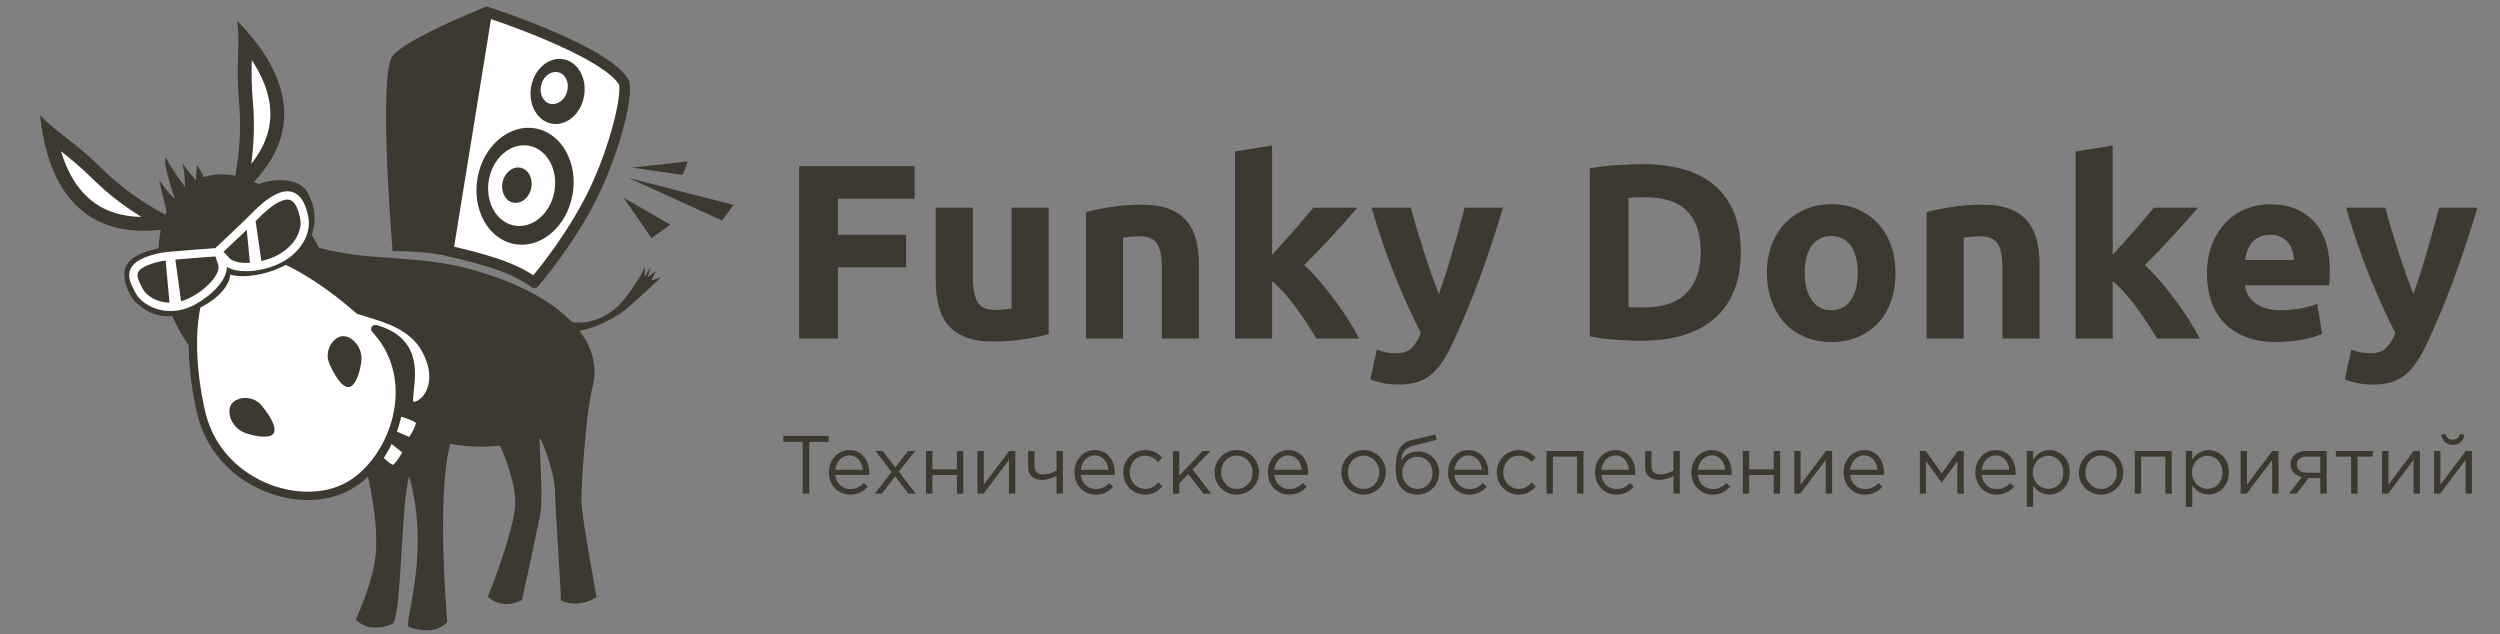 <?xml version="1.0" encoding="UTF-8"?> <!-- Generator: Adobe Illustrator 17.0.0, SVG Export Plug-In . SVG Version: 6.00 Build 0) --> <svg xmlns="http://www.w3.org/2000/svg" xmlns:xlink="http://www.w3.org/1999/xlink" id="Layer_1" x="0px" y="0px" width="1182.556px" height="300px" viewBox="0 0 1182.556 300" xml:space="preserve"><rect x="0" y="0" width="1182.556" height="300" fill="#808080" stroke="none"/> <g> <path fill="#3E3930" d="M378.016,160.143V78.59h54.603v15.417h-36.245v17.063h32.244v15.416h-32.244v33.656H378.016z"></path> <path fill="#3E3930" d="M496.049,158.024c-2.982,0.864-6.825,1.668-11.533,2.412c-4.707,0.745-9.649,1.118-14.828,1.118 c-5.257,0-9.631-0.706-13.121-2.118c-3.492-1.412-6.257-3.393-8.296-5.942c-2.041-2.549-3.492-5.59-4.354-9.121 c-0.864-3.53-1.294-7.413-1.294-11.649v-34.48h17.534v32.361c0,5.649,0.745,9.729,2.236,12.239 c1.489,2.512,4.275,3.766,8.355,3.766c1.254,0,2.589-0.059,4.001-0.177c1.412-0.117,2.666-0.254,3.766-0.411V98.243h17.534V158.024 z"></path> <path fill="#3E3930" d="M513.699,100.361c2.98-0.862,6.826-1.666,11.533-2.412c4.707-0.745,9.649-1.118,14.827-1.118 c5.255,0,9.63,0.688,13.121,2.06c3.49,1.373,6.256,3.314,8.297,5.825c2.039,2.512,3.49,5.492,4.354,8.943 c0.862,3.453,1.294,7.296,1.294,11.532v34.951h-17.534V127.31c0-5.648-0.746-9.649-2.236-12.003 c-1.491-2.354-4.276-3.53-8.354-3.53c-1.256,0-2.589,0.059-4.001,0.177c-1.413,0.117-2.669,0.255-3.767,0.411v47.778h-17.534 V100.361z"></path> <path fill="#3E3930" d="M601.723,120.472c1.726-1.872,3.507-3.821,5.35-5.849c1.84-2.028,3.624-4.036,5.349-6.026 c1.725-1.989,3.351-3.88,4.878-5.674c1.528-1.793,2.841-3.353,3.938-4.68h20.85c-4.159,4.777-8.219,9.337-12.18,13.68 c-3.962,4.346-8.296,8.826-13.004,13.445c2.354,2.122,4.785,4.657,7.297,7.604c2.51,2.947,4.942,5.992,7.296,9.137 c2.354,3.144,4.511,6.286,6.473,9.429c1.96,3.145,3.607,6.013,4.942,8.605h-20.162c-1.254-2.045-2.683-4.305-4.288-6.783 c-1.605-2.477-3.308-4.953-5.109-7.431c-1.803-2.477-3.7-4.855-5.696-7.136c-1.997-2.28-3.976-4.207-5.933-5.781v27.131h-17.534 V71.647l17.534-2.824V120.472z"></path> <path fill="#3E3930" d="M710.928,98.243c-3.539,11.926-7.235,23.105-11.089,33.539c-3.854,10.435-8.063,20.555-12.625,30.361 c-1.651,3.53-3.301,6.531-4.95,9.002c-1.651,2.472-3.459,4.511-5.423,6.119c-1.963,1.607-4.183,2.784-6.657,3.53 c-2.476,0.745-5.362,1.118-8.661,1.118c-2.751,0-5.286-0.255-7.604-0.765c-2.316-0.511-4.222-1.079-5.714-1.706l3.06-14.004 c1.806,0.627,3.414,1.059,4.826,1.294s2.905,0.354,4.476,0.354c3.139,0,5.551-0.845,7.239-2.53c1.688-1.688,3.12-4.021,4.299-7.002 c-4.005-7.844-8.008-16.651-12.011-26.419s-7.771-20.73-11.301-32.892h18.594c0.787,3.06,1.714,6.375,2.778,9.943 c1.063,3.571,2.186,7.179,3.368,10.827c1.181,3.647,2.383,7.198,3.604,10.649c1.221,3.453,2.385,6.591,3.487,9.415 c1.022-2.824,2.087-5.962,3.19-9.415c1.104-3.451,2.187-7.002,3.249-10.649c1.063-3.648,2.087-7.256,3.072-10.827 c0.984-3.568,1.87-6.884,2.659-9.943H710.928z"></path> <path fill="#3E3930" d="M823.428,119.308c0,7.061-1.1,13.221-3.295,18.476c-2.197,5.257-5.315,9.611-9.355,13.063 c-4.041,3.453-8.964,6.042-14.769,7.767c-5.807,1.726-12.318,2.59-19.535,2.59c-3.295,0-7.14-0.139-11.532-0.412 c-4.395-0.276-8.709-0.843-12.945-1.707V79.649c4.236-0.783,8.649-1.313,13.239-1.588c4.59-0.274,8.532-0.412,11.827-0.412 c6.981,0,13.315,0.785,19.005,2.354c5.688,1.57,10.571,4.042,14.651,7.414c4.078,3.374,7.217,7.69,9.414,12.945 C822.328,105.618,823.428,111.935,823.428,119.308z M770.354,145.197c0.862,0.079,1.862,0.138,3.001,0.177 c1.136,0.04,2.489,0.059,4.06,0.059c9.18,0,15.984-2.313,20.418-6.943c4.431-4.628,6.648-11.021,6.648-19.182 c0-8.55-2.118-15.022-6.354-19.417c-4.236-4.393-10.944-6.59-20.123-6.59c-1.256,0-2.551,0.02-3.884,0.059 c-1.335,0.04-2.589,0.138-3.766,0.294V145.197z"></path> <path fill="#3E3930" d="M896.624,129.075c0,4.865-0.706,9.316-2.118,13.356c-1.412,4.042-3.453,7.493-6.119,10.355 c-2.668,2.865-5.865,5.081-9.591,6.649c-3.728,1.568-7.905,2.354-12.533,2.354c-4.551,0-8.689-0.785-12.415-2.354 c-3.728-1.568-6.925-3.784-9.591-6.649c-2.668-2.862-4.748-6.313-6.237-10.355c-1.491-4.04-2.235-8.491-2.235-13.356 c0-4.863,0.765-9.297,2.295-13.298c1.529-4.001,3.647-7.414,6.354-10.238c2.706-2.824,5.922-5.02,9.649-6.59 c3.726-1.568,7.785-2.354,12.18-2.354c4.472,0,8.57,0.785,12.298,2.354c3.726,1.57,6.923,3.766,9.591,6.59 c2.666,2.824,4.746,6.237,6.237,10.238C895.878,119.778,896.624,124.212,896.624,129.075z M878.737,129.075 c0-5.413-1.08-9.668-3.236-12.769c-2.159-3.098-5.237-4.648-9.238-4.648s-7.101,1.551-9.297,4.648 c-2.197,3.101-3.295,7.355-3.295,12.769s1.098,9.709,3.295,12.886c2.196,3.178,5.296,4.767,9.297,4.767s7.079-1.589,9.238-4.767 C877.657,138.784,878.737,134.488,878.737,129.075z"></path> <path fill="#3E3930" d="M911.334,100.361c2.98-0.862,6.826-1.666,11.533-2.412c4.707-0.745,9.649-1.118,14.827-1.118 c5.255,0,9.63,0.688,13.121,2.06c3.49,1.373,6.256,3.314,8.297,5.825c2.039,2.512,3.49,5.492,4.354,8.943 c0.862,3.453,1.294,7.296,1.294,11.532v34.951h-17.534V127.31c0-5.648-0.746-9.649-2.236-12.003 c-1.491-2.354-4.276-3.53-8.354-3.53c-1.256,0-2.589,0.059-4.001,0.177c-1.413,0.117-2.669,0.255-3.767,0.411v47.778h-17.534 V100.361z"></path> <path fill="#3E3930" d="M999.356,120.472c1.726-1.872,3.507-3.821,5.35-5.849c1.84-2.028,3.624-4.036,5.349-6.026 c1.725-1.989,3.351-3.88,4.878-5.674c1.528-1.793,2.841-3.353,3.938-4.68h20.85c-4.159,4.777-8.219,9.337-12.18,13.68 c-3.962,4.346-8.296,8.826-13.004,13.445c2.354,2.122,4.785,4.657,7.297,7.604c2.51,2.947,4.942,5.992,7.296,9.137 c2.354,3.144,4.511,6.286,6.473,9.429c1.96,3.145,3.607,6.013,4.942,8.605h-20.162c-1.254-2.045-2.683-4.305-4.288-6.783 c-1.605-2.477-3.308-4.953-5.109-7.431c-1.803-2.477-3.7-4.855-5.696-7.136c-1.997-2.28-3.976-4.207-5.933-5.781v27.131h-17.534 V71.647l17.534-2.824V120.472z"></path> <path fill="#3E3930" d="M1043.958,129.663c0-5.49,0.842-10.297,2.53-14.415c1.686-4.119,3.901-7.55,6.648-10.297 c2.745-2.746,5.902-4.825,9.474-6.237c3.568-1.412,7.237-2.118,11.003-2.118c8.785,0,15.729,2.688,20.829,8.061 c5.099,5.375,7.649,13.279,7.649,23.713c0,1.021-0.041,2.139-0.118,3.354c-0.079,1.218-0.158,2.295-0.235,3.236h-39.775 c0.392,3.609,2.077,6.473,5.06,8.591c2.981,2.118,6.982,3.178,12.004,3.178c3.216,0,6.373-0.295,9.473-0.883 c3.099-0.589,5.629-1.313,7.591-2.178l2.354,14.239c-0.941,0.471-2.197,0.941-3.766,1.412c-1.57,0.471-3.315,0.883-5.237,1.236 c-1.923,0.353-3.982,0.647-6.178,0.883c-2.197,0.235-4.395,0.353-6.59,0.353c-5.571,0-10.415-0.823-14.533-2.472 c-4.119-1.647-7.532-3.901-10.238-6.767c-2.707-2.862-4.707-6.255-6.002-10.179 C1044.604,138.451,1043.958,134.215,1043.958,129.663z M1085.146,122.956c-0.079-1.489-0.335-2.942-0.765-4.354 c-0.433-1.412-1.1-2.666-2.001-3.766c-0.902-1.098-2.041-2.001-3.412-2.707c-1.374-0.706-3.08-1.059-5.119-1.059 c-1.962,0-3.648,0.335-5.061,1c-1.412,0.668-2.589,1.55-3.53,2.647c-0.941,1.1-1.668,2.374-2.177,3.825 c-0.512,1.452-0.883,2.924-1.118,4.413H1085.146z"></path> <path fill="#3E3930" d="M1171.875,98.243c-3.539,11.926-7.235,23.105-11.089,33.539c-3.854,10.435-8.063,20.555-12.625,30.361 c-1.651,3.53-3.301,6.531-4.95,9.002c-1.651,2.472-3.459,4.511-5.423,6.119c-1.963,1.607-4.183,2.784-6.657,3.53 c-2.476,0.745-5.362,1.118-8.661,1.118c-2.751,0-5.286-0.255-7.604-0.765c-2.316-0.511-4.222-1.079-5.714-1.706l3.06-14.004 c1.806,0.627,3.414,1.059,4.826,1.294s2.905,0.354,4.476,0.354c3.139,0,5.551-0.845,7.239-2.53c1.688-1.688,3.12-4.021,4.299-7.002 c-4.005-7.844-8.008-16.651-12.011-26.419s-7.771-20.73-11.301-32.892h18.594c0.787,3.06,1.714,6.375,2.778,9.943 c1.063,3.571,2.186,7.179,3.368,10.827c1.181,3.647,2.383,7.198,3.604,10.649c1.221,3.453,2.385,6.591,3.487,9.415 c1.022-2.824,2.087-5.962,3.19-9.415c1.104-3.451,2.187-7.002,3.249-10.649c1.063-3.648,2.087-7.256,3.072-10.827 c0.984-3.568,1.87-6.884,2.659-9.943H1171.875z"></path> </g> <g id="ОСЁЛ"> <g> <g> <path fill="#3E3930" d="M267.977,151.876c0,0,15.978,5.022,28.45-11.772c7.552-10.168,8.642-13.929,8.642-13.929l-0.055,4.687 l2.834-4.796l-1.461,5.124l3.914-3.053l-2.299,4.489l4.533-1.327c0,0-15.198,14.576-19.353,17.184 c-13.324,8.364-22.073,8.339-22.073,8.339L267.977,151.876z"></path> <path fill="#3E3930" d="M79.356,102.098c0,0-3.592-13.854-4.032-17.16c3.481,5.929,7.458,9.269,7.458,9.269 s-6.2-17.512-4.293-19.616c2.776,5.687,9.066,13.766,9.066,13.766s-0.152-8.728-1.54-11.571c2.556,4.034,6.666,8.441,6.666,8.441 l0.397-7.194c0,0,3.723,5.224,3.701,7.582C96.756,87.974,79.356,102.098,79.356,102.098"></path> <path fill="#FFFFFF" d="M67.986,105.884c-15.241-0.001-26.917-5.758-34.705-17.111c-4.602-6.708-7.883-15.306-9.796-25.64 c1.801,1.495,3.627,2.915,5.571,4.426c4.758,3.698,10.151,7.89,17.394,15.032c11.013,10.86,23.001,17.958,28.483,20.911 l-0.344,2.05c-2.272,0.22-4.483,0.331-6.601,0.331C67.989,105.884,67.988,105.884,67.986,105.884z"></path> <g> <path fill="#3E3930" d="M86.552,124.467c0.586,0.458,1.057,1.006,1.421,1.606c1.127-2.29,0.538-5.132-1.552-6.766 c-2.397-1.873-5.858-1.449-7.732,0.947c-1.275,1.631-1.483,3.753-0.733,5.534c0.068-0.098,0.132-0.198,0.206-0.294 C80.196,122.894,83.952,122.434,86.552,124.467z"></path> </g> <g> <path fill="#FFFFFF" stroke="#3E3930" stroke-width="12" stroke-linejoin="round" stroke-miterlimit="10" d="M113.274,114.408 c5.75,5.023,13.163,0.7,20.187-5.277c7.024-5.977,9.331-12.233,6.361-15.775c-2.477-2.954-12.176-2.914-18.697,0.739 C112.406,98.98,106.655,108.626,113.274,114.408z"></path> <path fill="#3E3930" d="M124.793,107.003c-0.129,0.732-0.113,1.455,0.017,2.144c-2.369-0.95-3.831-3.457-3.369-6.07 c0.53-2.995,3.388-4.994,6.383-4.464c2.038,0.36,3.612,1.8,4.245,3.626c-0.116-0.028-0.231-0.059-0.35-0.08 C128.469,101.583,125.368,103.752,124.793,107.003z"></path> </g> <g> <path fill="#FFFFFF" d="M114.4,84.318c1.213-6.108,3.371-19.871,2.008-35.278c-0.897-10.133-0.696-16.96-0.519-22.984 c0.072-2.453,0.14-4.759,0.134-7.092c8.011,9.607,15.403,22.166,15.143,35.617c-0.207,10.727-5.24,21.071-14.966,30.777 L114.4,84.318z"></path> <path fill="#3E3930" d="M275.001,236c0-8.035,2.25-41.25,5.239-52.731c6.145-23.605-17.403-44.841-57.636-55.905 c-25.577-7.034-48.404-3.622-71.705-10.184c-7.63-14.876-18.974-25.893-30.753-31.191c27.877-29.555,9.33-58.577-7.897-76.029 c1.425,12.482-0.821,19.916,0.901,39.368c1.282,14.489-0.672,27.624-1.855,33.795c-6.505-1.283-12.894-0.688-18.615,2.104 c-6.637,3.239-11.496,9.006-14.438,16.317c-3.904-1.997-17.394-9.347-29.496-21.28C34.843,66.552,27.68,63.552,18.961,54.506 c2.394,23.45,12.258,54.649,49.025,54.649c2.565,0,5.26-0.152,8.093-0.469c-2.727,12.733-0.684,28.496,6.682,43.587 c13.541,27.745,39.938,42.711,58.958,33.428c3.165-1.545,5.924-3.666,8.266-6.253c6.259,6.61,14.5,12.717,24.213,17.798 c-4.563-0.424-7.921-0.568-7.921-0.568s14.456,42.395,11.224,67.323c-1.75,13.5-9.25,29-9.25,29s5.5,7,17.181,2.226 c4.63-1.893,4.069-55.726,8.093-69.865c10.477,36.139-2.944,70.224-0.106,71.218c13.332,4.671,18.149-2.453,18.149-2.453 s-5.295-59.948,1.433-84.126c9.016,1.535,15.588,1.501,23.476,0.878c2.357,4.458,7.274,17.847,7.274,26.622 c0,10.791-9.75,37-13,44.75c7,6.75,16.134,1.575,16.134,1.575s7.521-33.936,8.829-41.694c1.287-7.631-0.919-34.94-0.433-35.114 c2.898,5.211,7.038,17.898,7.22,24.982c0.25,9.75,3,49,2.75,52c9.25,4.25,16.951-1.646,16.951-1.646 S275.001,244.339,275.001,236z M119.666,48.752c-0.767-8.672-0.715-14.897-0.573-20.284c1.015,1.525,1.945,3.046,2.787,4.559 c4.125,7.405,6.149,14.636,6.017,21.492c-0.094,4.876-1.291,9.714-3.556,14.381c-1.406,2.896-3.245,5.778-5.501,8.622 C119.842,70.196,120.651,59.884,119.666,48.752z M35.978,86.924c-2.943-4.29-5.319-9.429-7.113-15.369 c4.247,3.322,9.085,7.247,15.29,13.366c7.96,7.85,16.43,13.792,22.717,17.683C53.145,102.341,43.031,97.205,35.978,86.924z"></path> </g> <g> <g> <g> <path fill="#FFFFFF" d="M193.483,213.338c0,0-4.356,8.744-7.238,9.067c-3.494,0.392-10.991-8.773-10.991-8.773l7.238-9.067 L193.483,213.338z"></path> <path fill="#3E3930" d="M186.02,224.959c-4.318,0-10.343-6.796-12.733-9.718c-0.759-0.927-0.766-2.258-0.019-3.195 l7.238-9.067c0.42-0.527,1.033-0.865,1.703-0.94c0.669-0.074,1.342,0.119,1.869,0.539l10.99,8.774 c0.936,0.747,1.224,2.047,0.689,3.119c-1.857,3.728-5.525,10.044-9.23,10.46C186.362,224.95,186.191,224.959,186.02,224.959z M178.55,213.576c2.9,3.253,6.102,6.013,7.362,6.281c0.911-0.524,2.75-3.033,4.337-5.849l-7.357-5.872L178.55,213.576z"></path> </g> </g> <g> <g> <path fill="#FFFFFF" d="M194.595,209.834c0,0,5.609-7.998,4.519-10.686c-1.321-3.258-12.952-5.477-12.952-5.477l-4.519,10.686 L194.595,209.834z"></path> <path fill="#3E3930" d="M194.595,212.376c-0.332,0-0.668-0.065-0.989-0.201l-12.953-5.477 c-0.621-0.263-1.112-0.761-1.365-1.386s-0.248-1.324,0.014-1.945l4.519-10.686c0.467-1.104,1.642-1.733,2.817-1.506 c0.125,0.024,3.088,0.594,6.264,1.588c5.042,1.578,7.685,3.254,8.568,5.431c1.401,3.454-2.402,9.69-4.793,13.1 C196.188,211.989,195.403,212.376,194.595,212.376z M184.973,203.006l8.669,3.666c1.718-2.741,3.047-5.553,3.074-6.601 c-0.837-0.983-4.791-2.482-9.031-3.477L184.973,203.006z"></path> </g> </g> </g> <g> <path fill="#FFFFFF" d="M201.317,165.218c-6.863-12.485-21.602-15.289-31.555-18.563c-15.582-13.768-44.66-34.218-60.482-26.496 c-22.657,11.058-19.669,51.839-14.04,75.308c7.924,33.039,45.35,46.322,68.007,35.264 c22.588-11.025,37.335-50.423,14.247-75.082c28.207,7.659,10.804,36.267,17.747,36.398 C201.47,192.166,210.017,181.045,201.317,165.218z"></path> <path fill="#3E3930" d="M145.628,236.517c-21.149,0-45.904-13.943-52.295-40.592c-1.662-6.93-5.343-24.986-3.633-42.952 c0.768-8.063,2.542-14.975,5.275-20.546c3.196-6.516,7.719-11.237,13.444-14.031c2.569-1.254,5.548-1.89,8.854-1.89 c7.661,0,17.217,3.36,28.402,9.985c10.929,6.474,20.292,14.214,25.081,18.424c1.232,0.399,2.535,0.793,3.907,1.208 c9.831,2.974,22.065,6.675,28.373,18.149c6.693,12.176,3.243,20.546,1.449,23.579c-2.246,3.798-5.75,6.158-9.144,6.158h-0.001 l-0.136-0.001c-1.347-0.026-2.172-0.648-2.627-1.166c-1.496-1.703-1.173-4.601-0.727-8.612 c0.497-4.462,1.114-10.016-0.582-15.026c-1.31-3.871-3.847-6.862-7.69-9.04c6.641,9.949,8.985,22.124,6.613,35.003 c-3.023,16.417-13.262,31.069-26.084,37.327C158.717,235.126,152.327,236.517,145.628,236.517z M117.273,120.431 c-2.704,0-5.104,0.502-7.132,1.492c-21.568,10.527-18.315,50.895-12.992,73.087c5.918,24.673,28.867,37.583,48.479,37.583 c6.106,0,11.901-1.254,16.759-3.624c11.561-5.642,21.184-19.511,23.946-34.511c2.63-14.279-1.018-27.585-10.271-37.467 c-0.6-0.64-0.701-1.601-0.249-2.353c0.453-0.752,1.35-1.111,2.195-0.882c8.896,2.416,14.609,7.19,16.978,14.191 c1.975,5.836,1.276,12.126,0.765,16.719c-0.214,1.921-0.5,4.491-0.27,5.417c1.621-0.073,3.946-1.388,5.626-4.228 c1.452-2.454,4.21-9.285-1.51-19.691c-5.537-10.071-16.922-13.516-26.07-16.283c-1.538-0.465-2.99-0.905-4.378-1.361 c-0.253-0.083-0.486-0.217-0.686-0.394C153.31,134.737,131.905,120.431,117.273,120.431z"></path> </g> <g> <path fill="#3E3930" d="M123.834,191.893c-4.202-5.216-11.867-4.244-14.315-0.803c-2.449,3.441-0.398,10.513,5.448,13.262 c3.164,1.488,12.171,3.676,14.315,0.803C131.426,202.283,127.176,196.041,123.834,191.893z"></path> <path fill="#3E3930" d="M155.872,172.199c-2.757-6.105,1.572-12.504,5.747-13.136c4.176-0.631,9.56,4.392,9.374,10.849 c-0.101,3.495-2.216,12.52-5.747,13.136C161.714,183.664,158.064,177.054,155.872,172.199z"></path> </g> <g> <g> <g> <path fill="#FFFFFF" d="M252.652,133.697c0,0-5.249-4.688-18.331-9.048c-10.294-3.431-22.41-5.959-22.41-5.959L230.231,5.704 c0,0,55.285,17.764,64.717,32.937c2.481,3.992-3.336,30.545-14.406,53.083C269.239,114.734,252.652,133.697,252.652,133.697z"></path> <path fill="#3E3930" d="M252.652,136.238c-0.619,0-1.218-0.226-1.684-0.638l0,0c-0.05-0.044-5.155-4.442-17.451-8.54 c-10.029-3.343-22.006-5.857-22.125-5.882c-1.33-0.278-2.207-1.553-1.99-2.895L227.722,5.297 c0.119-0.731,0.55-1.374,1.181-1.76c0.631-0.387,1.4-0.478,2.105-0.252c0.139,0.045,14.101,4.549,29.033,10.857 c20.4,8.619,32.87,16.41,37.064,23.158c2.146,3.452,0.197,13.626-1.816,21.554c-2.877,11.328-7.421,23.718-12.467,33.991 c-11.32,23.046-27.571,41.741-28.257,42.526c-0.447,0.511-1.079,0.821-1.757,0.863 C252.757,136.236,252.704,136.238,252.652,136.238z M214.806,116.721c4.064,0.914,12.627,2.953,20.32,5.517 c8.958,2.986,14.416,6.154,17.125,7.992c4.316-5.222,16.961-21.204,26.01-39.626c4.803-9.778,9.162-21.604,11.961-32.447 c2.837-10.992,3.068-16.982,2.547-18.207c-6.966-11.119-43.674-25.256-60.505-30.902L214.806,116.721z"></path> </g> <path fill="#3E3930" d="M211.866,121.052c0,0-1.307-0.25-1.744-0.327c-13.517-2.398-24.418-1.853-24.418-1.853 s-6.977-83.283,0-92.44c6.202-8.14,43.839-23.11,43.839-23.11L211.866,121.052z"></path> <ellipse transform="matrix(0.984 0.177 -0.177 0.984 11.858 -46.072)" fill="#3E3930" cx="263.789" cy="43.33" rx="12.712" ry="15.49"></ellipse> <g> <ellipse transform="matrix(0.984 0.177 -0.177 0.984 19.564 -42.631)" fill="#3E3930" cx="248.379" cy="88.184" rx="22.822" ry="27.808"></ellipse> <ellipse transform="matrix(0.984 0.177 -0.177 0.984 19.487 -42.348)" fill="#FFFFFF" cx="246.759" cy="87.892" rx="15.748" ry="19.189"></ellipse> <ellipse transform="matrix(0.978 0.21 -0.21 0.978 23.773 -49.31)" fill="#3E3930" cx="244.486" cy="87.483" rx="6.918" ry="8.43"></ellipse> </g> </g> <ellipse transform="matrix(0.961 0.276 -0.276 0.961 21.659 -70.728)" fill="#FFFFFF" cx="262.214" cy="41.617" rx="6.323" ry="7.704"></ellipse> </g> <g> <polygon fill="#3E3930" points="298.879,79.28 325.367,76.337 322.915,82.714 "></polygon> <polygon fill="#3E3930" points="297.408,84.185 346.95,96.939 341.554,104.296 "></polygon> <polygon fill="#3E3930" points="294.955,93.505 317.029,106.258 308.199,112.635 "></polygon> </g> </g> <path fill="#3E3930" d="M100.735,116.014c0,0-31.068-2.126-39.979,8.094c-4.712,5.404,0.206,15.999,3.843,19.213 c3.516,3.107,8.666,7.195,18.15,6.05c9.484-1.145,25.181-9.32,26.162-19.458c9.647,2.698,25.018-2.534,30.086-7.276 c5.069-4.742,8.993-9.975,9.647-16.761c0.631-6.543-0.817-16.024-9.484-17.495c-8.666-1.472-13.408,1.798-20.439,8.993 C111.69,104.568,100.735,116.014,100.735,116.014z"></path> <path fill="#3E3930" d="M143.914,103.012c-1.577-7.494-5.462-19.373-23.994-0.188c-2.864,2.965-17.223,16.46-17.223,16.46 s-23.317,1.616-26.489,2.289c-17.987,3.815-13.193,10.466-10.427,15.956c2.767,5.491,13.697,11.296,25.797,4.646 c8.527-4.686,15.507-12.591,13.392-17.843l1.962-1.09c3.111,4.279,14.607,3.862,23.11,0.218 C140.725,118.882,145.32,109.692,143.914,103.012z"></path> </g> <path fill="#FFFFFF" d="M145.834,102.608c-0.698-3.316-2.552-12.126-9.912-12.126c-4.581,0-10.277,3.591-17.413,10.979 c-2.496,2.584-14.069,13.488-16.647,15.915c-4.385,0.307-23.058,1.641-26.062,2.278c-7.952,1.687-12.411,4.074-14.034,7.512 c-1.704,3.61,0.204,7.278,1.737,10.226c0.179,0.344,0.356,0.685,0.526,1.021c2.179,4.324,8.563,8.702,16.548,8.702 c4.041,0,8.06-1.083,11.946-3.218c7.779-4.275,14.887-11.511,14.786-17.688c2.107,1.353,5.196,2.077,8.994,2.078h0.001 c4.742,0,10.031-1.101,14.511-3.021C142.73,120.158,147.39,110.001,145.834,102.608z M67.534,136.647 c-0.177-0.351-0.362-0.707-0.549-1.066c-1.25-2.404-2.543-4.889-1.669-6.74c0.706-1.496,3.24-3.638,11.3-5.348 c0.359-0.076,1.028-0.168,1.925-0.271l-0.175,0.177l1.811,19.784C74.031,143.045,69.098,139.751,67.534,136.647z M116.303,124.361 c-3.84,0-6.581-0.989-7.784-2.272c-0.804-0.858-2.375-2.623-3.081-3.188l-3.6,2.171c0.265,0.794,0.942,3.076,1.311,3.994 c1.521,3.778-4.21,10.826-12.516,15.391c-1.647,0.905-3.315,1.588-4.992,2.044l-2.687-19.715c6.34-0.57,15.55-1.244,19.879-1.544 c0.451-0.031,0.878-0.218,1.208-0.528c0.419-0.393,7.559-7.106,12.669-12.008l1.515,15.585 C117.572,124.336,116.929,124.361,116.303,124.361z M129.269,121.657c-1.747,0.748-3.668,1.363-5.629,1.816l-2.729-18.857 c0.158-0.159,0.3-0.304,0.421-0.429c7.809-8.084,12.245-9.781,14.59-9.781c2.888,0,4.761,2.779,6.072,9.01 C143.19,109.102,139.137,117.428,129.269,121.657z"></path> </g> <g> <path fill="#3E3930" d="M379.678,208.998h-9.166v-2.808h21.451v2.808h-9.165v24.493h-3.12V208.998z"></path> <path fill="#3E3930" d="M392.08,223.429c0-5.85,4.095-10.53,9.672-10.53c5.967,0,9.399,4.758,9.399,10.687 c0,0.272,0,0.585-0.039,1.053h-15.991c0.429,4.251,3.549,6.708,7.099,6.708c2.769,0,4.719-1.131,6.357-2.847l1.872,1.677 c-2.028,2.263-4.485,3.783-8.307,3.783C396.604,233.959,392.08,229.708,392.08,223.429z M408.109,222.22 c-0.351-3.666-2.457-6.786-6.435-6.786c-3.471,0-6.124,2.886-6.553,6.786H408.109z"></path> <path fill="#3E3930" d="M421.72,223.233l-7.605-9.906h3.432l5.967,7.801l5.967-7.801h3.354l-7.644,9.829l7.956,10.335h-3.471 l-6.24-8.229l-6.279,8.229h-3.354L421.72,223.233z"></path> <path fill="#3E3930" d="M438.021,213.327h3.003v8.697h11.622v-8.697h3.003v20.164h-3.003v-8.814h-11.622v8.814h-3.003V213.327z"></path> <path fill="#3E3930" d="M462.357,213.327h3.003v15.952l11.973-15.952h2.925v20.164h-3.003V217.54l-12.013,15.951h-2.886V213.327z"></path> <path fill="#3E3930" d="M499.759,225.184c-1.443,0.819-4.368,1.833-6.747,1.833c-3.978,0-6.669-2.066-6.669-6.045v-7.645h3.003 v7.216c0,2.379,1.482,3.861,4.056,3.861c2.145,0,4.719-0.78,6.357-1.911v-9.166h3.004v20.164h-3.004V225.184z"></path> <path fill="#3E3930" d="M508.222,223.429c0-5.85,4.095-10.53,9.672-10.53c5.968,0,9.399,4.758,9.399,10.687 c0,0.272,0,0.585-0.039,1.053h-15.99c0.429,4.251,3.549,6.708,7.098,6.708c2.77,0,4.72-1.131,6.357-2.847l1.872,1.677 c-2.028,2.263-4.485,3.783-8.308,3.783C512.745,233.959,508.222,229.708,508.222,223.429z M524.251,222.22 c-0.351-3.666-2.457-6.786-6.436-6.786c-3.471,0-6.123,2.886-6.552,6.786H524.251z"></path> <path fill="#3E3930" d="M531.31,223.429c0-5.694,4.446-10.53,10.335-10.53c3.822,0,6.201,1.599,8.073,3.588l-1.911,2.028 c-1.599-1.677-3.471-2.964-6.201-2.964c-4.095,0-7.215,3.471-7.215,7.878c0,4.368,3.198,7.84,7.41,7.84 c2.574,0,4.485-1.326,6.084-3.043l1.989,1.834c-2.028,2.262-4.446,3.899-8.229,3.899 C535.756,233.959,531.31,229.162,531.31,223.429z"></path> <path fill="#3E3930" d="M554.827,213.327h3.003v11.623l11.037-11.623h3.705l-8.424,8.736l8.658,11.428h-3.549l-7.177-9.243 l-4.251,4.368v4.875h-3.003V213.327z"></path> <path fill="#3E3930" d="M574.521,223.429c0-5.694,4.445-10.53,10.53-10.53c6.045,0,10.491,4.758,10.491,10.53 c0,5.694-4.485,10.53-10.569,10.53C578.929,233.959,574.521,229.201,574.521,223.429z M592.462,223.429 c0-4.329-3.237-7.878-7.488-7.878c-4.368,0-7.371,3.549-7.371,7.878s3.198,7.84,7.449,7.84 C589.42,231.269,592.462,227.758,592.462,223.429z"></path> <path fill="#3E3930" d="M599.715,223.429c0-5.85,4.095-10.53,9.672-10.53c5.968,0,9.399,4.758,9.399,10.687 c0,0.272,0,0.585-0.039,1.053h-15.99c0.429,4.251,3.549,6.708,7.098,6.708c2.77,0,4.72-1.131,6.357-2.847l1.872,1.677 c-2.028,2.263-4.485,3.783-8.307,3.783C604.238,233.959,599.715,229.708,599.715,223.429z M615.744,222.22 c-0.352-3.666-2.457-6.786-6.436-6.786c-3.471,0-6.123,2.886-6.552,6.786H615.744z"></path> <path fill="#3E3930" d="M634.502,223.429c0-5.694,4.445-10.53,10.53-10.53c6.045,0,10.491,4.758,10.491,10.53 c0,5.694-4.485,10.53-10.569,10.53C638.909,233.959,634.502,229.201,634.502,223.429z M652.442,223.429 c0-4.329-3.237-7.878-7.488-7.878c-4.368,0-7.371,3.549-7.371,7.878s3.198,7.84,7.449,7.84 C649.4,231.269,652.442,227.758,652.442,223.429z"></path> <path fill="#3E3930" d="M660.203,222.609c0-6.513,0.507-12.753,7.527-14.43l11.232-2.652l0.585,2.535l-10.921,2.69 c-4.173,1.054-5.577,3.315-5.889,7.177c1.404-2.379,4.056-4.368,8.346-4.368c5.266,0,9.673,4.485,9.673,10.023 c0,5.616-4.368,10.374-10.336,10.374C664.298,233.959,660.203,229.63,660.203,222.609z M677.637,223.663 c0-4.213-3.159-7.605-7.216-7.605c-4.173,0-7.137,3.393-7.137,7.605c0,4.212,3.159,7.605,7.215,7.605 C674.673,231.269,677.637,227.875,677.637,223.663z"></path> <path fill="#3E3930" d="M684.929,223.429c0-5.85,4.095-10.53,9.672-10.53c5.968,0,9.399,4.758,9.399,10.687 c0,0.272,0,0.585-0.039,1.053h-15.99c0.429,4.251,3.549,6.708,7.098,6.708c2.77,0,4.72-1.131,6.357-2.847l1.872,1.677 c-2.028,2.263-4.485,3.783-8.308,3.783C689.452,233.959,684.929,229.708,684.929,223.429z M700.958,222.22 c-0.351-3.666-2.457-6.786-6.436-6.786c-3.471,0-6.123,2.886-6.552,6.786H700.958z"></path> <path fill="#3E3930" d="M708.017,223.429c0-5.694,4.446-10.53,10.335-10.53c3.822,0,6.201,1.599,8.073,3.588l-1.911,2.028 c-1.599-1.677-3.471-2.964-6.201-2.964c-4.095,0-7.215,3.471-7.215,7.878c0,4.368,3.198,7.84,7.41,7.84 c2.574,0,4.485-1.326,6.084-3.043l1.989,1.834c-2.028,2.262-4.446,3.899-8.229,3.899 C712.463,233.959,708.017,229.162,708.017,223.429z"></path> <path fill="#3E3930" d="M731.533,213.327h17.473v20.164h-3.004v-17.512h-11.466v17.512h-3.003V213.327z"></path> <path fill="#3E3930" d="M754.466,223.429c0-5.85,4.095-10.53,9.672-10.53c5.968,0,9.399,4.758,9.399,10.687 c0,0.272,0,0.585-0.039,1.053h-15.99c0.429,4.251,3.549,6.708,7.098,6.708c2.77,0,4.72-1.131,6.357-2.847l1.872,1.677 c-2.028,2.263-4.485,3.783-8.308,3.783C758.989,233.959,754.466,229.708,754.466,223.429z M770.495,222.22 c-0.351-3.666-2.457-6.786-6.436-6.786c-3.471,0-6.123,2.886-6.552,6.786H770.495z"></path> <path fill="#3E3930" d="M791.594,225.184c-1.443,0.819-4.368,1.833-6.747,1.833c-3.979,0-6.669-2.066-6.669-6.045v-7.645h3.003 v7.216c0,2.379,1.481,3.861,4.056,3.861c2.146,0,4.72-0.78,6.357-1.911v-9.166h3.003v20.164h-3.003V225.184z"></path> <path fill="#3E3930" d="M800.056,223.429c0-5.85,4.095-10.53,9.672-10.53c5.968,0,9.399,4.758,9.399,10.687 c0,0.272,0,0.585-0.039,1.053h-15.99c0.429,4.251,3.549,6.708,7.098,6.708c2.77,0,4.72-1.131,6.357-2.847l1.872,1.677 c-2.028,2.263-4.485,3.783-8.308,3.783C804.579,233.959,800.056,229.708,800.056,223.429z M816.085,222.22 c-0.351-3.666-2.457-6.786-6.436-6.786c-3.471,0-6.123,2.886-6.552,6.786H816.085z"></path> <path fill="#3E3930" d="M824.392,213.327h3.003v8.697h11.622v-8.697h3.003v20.164h-3.003v-8.814h-11.622v8.814h-3.003V213.327z"></path> <path fill="#3E3930" d="M848.728,213.327h3.003v15.952l11.974-15.952h2.925v20.164h-3.003V217.54l-12.013,15.951h-2.886V213.327z"></path> <path fill="#3E3930" d="M872.089,223.429c0-5.85,4.095-10.53,9.672-10.53c5.968,0,9.399,4.758,9.399,10.687 c0,0.272,0,0.585-0.039,1.053h-15.99c0.429,4.251,3.549,6.708,7.098,6.708c2.77,0,4.72-1.131,6.357-2.847l1.872,1.677 c-2.028,2.263-4.485,3.783-8.308,3.783C876.612,233.959,872.089,229.708,872.089,223.429z M888.118,222.22 c-0.351-3.666-2.457-6.786-6.436-6.786c-3.471,0-6.123,2.886-6.552,6.786H888.118z"></path> <path fill="#3E3930" d="M908.124,213.327h2.847l7.527,10.608l7.527-10.608h2.886v20.164h-3.042v-15.366l-7.449,10.218 l-7.371-10.218v15.366h-2.925V213.327z"></path> <path fill="#3E3930" d="M934.37,223.429c0-5.85,4.095-10.53,9.672-10.53c5.968,0,9.399,4.758,9.399,10.687 c0,0.272,0,0.585-0.039,1.053h-15.99c0.429,4.251,3.549,6.708,7.098,6.708c2.77,0,4.72-1.131,6.357-2.847l1.872,1.677 c-2.028,2.263-4.485,3.783-8.308,3.783C938.894,233.959,934.37,229.708,934.37,223.429z M950.399,222.22 c-0.351-3.666-2.457-6.786-6.436-6.786c-3.471,0-6.123,2.886-6.552,6.786H950.399z"></path> <path fill="#3E3930" d="M958.706,213.327h3.003v4.057c1.638-2.418,4.017-4.485,7.722-4.485c4.837,0,9.634,3.822,9.634,10.53 c0,6.592-4.758,10.491-9.634,10.491c-3.744,0-6.162-2.027-7.722-4.29v10.102h-3.003V213.327z M975.983,223.39 c0-4.758-3.276-7.8-7.099-7.8c-3.744,0-7.293,3.159-7.293,7.839c0,4.681,3.549,7.801,7.293,7.801 C972.785,231.229,975.983,228.343,975.983,223.39z"></path> <path fill="#3E3930" d="M983.354,223.429c0-5.694,4.445-10.53,10.53-10.53c6.045,0,10.491,4.758,10.491,10.53 c0,5.694-4.485,10.53-10.569,10.53C987.761,233.959,983.354,229.201,983.354,223.429z M1001.294,223.429 c0-4.329-3.237-7.878-7.488-7.878c-4.368,0-7.371,3.549-7.371,7.878s3.198,7.84,7.449,7.84 C998.252,231.269,1001.294,227.758,1001.294,223.429z"></path> <path fill="#3E3930" d="M1009.796,213.327h17.473v20.164h-3.004v-17.512h-11.466v17.512h-3.003V213.327z"></path> <path fill="#3E3930" d="M1033.976,213.327h3.003v4.057c1.638-2.418,4.017-4.485,7.722-4.485c4.837,0,9.634,3.822,9.634,10.53 c0,6.592-4.758,10.491-9.634,10.491c-3.744,0-6.162-2.027-7.722-4.29v10.102h-3.003V213.327z M1051.253,223.39 c0-4.758-3.276-7.8-7.099-7.8c-3.744,0-7.293,3.159-7.293,7.839c0,4.681,3.549,7.801,7.293,7.801 C1048.055,231.229,1051.253,228.343,1051.253,223.39z"></path> <path fill="#3E3930" d="M1059.871,213.327h3.003v15.952l11.974-15.952h2.925v20.164h-3.003V217.54l-12.013,15.951h-2.886V213.327z"></path> <path fill="#3E3930" d="M1088.848,225.69c-3.004-0.701-5.383-2.808-5.383-6.084c0-3.705,2.809-6.279,7.605-6.279h9.478v20.164 h-3.003v-7.332h-5.577c-1.872,2.457-3.705,4.914-5.577,7.332h-3.705L1088.848,225.69z M1097.545,223.624v-7.645h-6.318 c-3.003,0-4.759,1.443-4.759,3.744c0,2.457,2.028,3.9,4.837,3.9H1097.545z"></path> <path fill="#3E3930" d="M1112.131,215.979h-7.216v-2.652h17.473v2.652h-7.215v17.512h-3.042V215.979z"></path> <path fill="#3E3930" d="M1126.756,213.327h3.003v15.952l11.974-15.952h2.925v20.164h-3.003V217.54l-12.013,15.951h-2.886V213.327z"></path> <path fill="#3E3930" d="M1151.364,213.327h3.003v15.952l11.974-15.952h2.925v20.164h-3.003V217.54l-12.013,15.951h-2.886V213.327z M1154.718,205.684l2.067-0.43c0.468,1.678,1.521,2.73,3.432,2.73c1.911,0,2.965-1.053,3.433-2.73l2.067,0.43 c-0.469,2.769-2.574,4.758-5.5,4.758C1157.292,210.441,1155.186,208.452,1154.718,205.684z"></path> </g> </svg> 